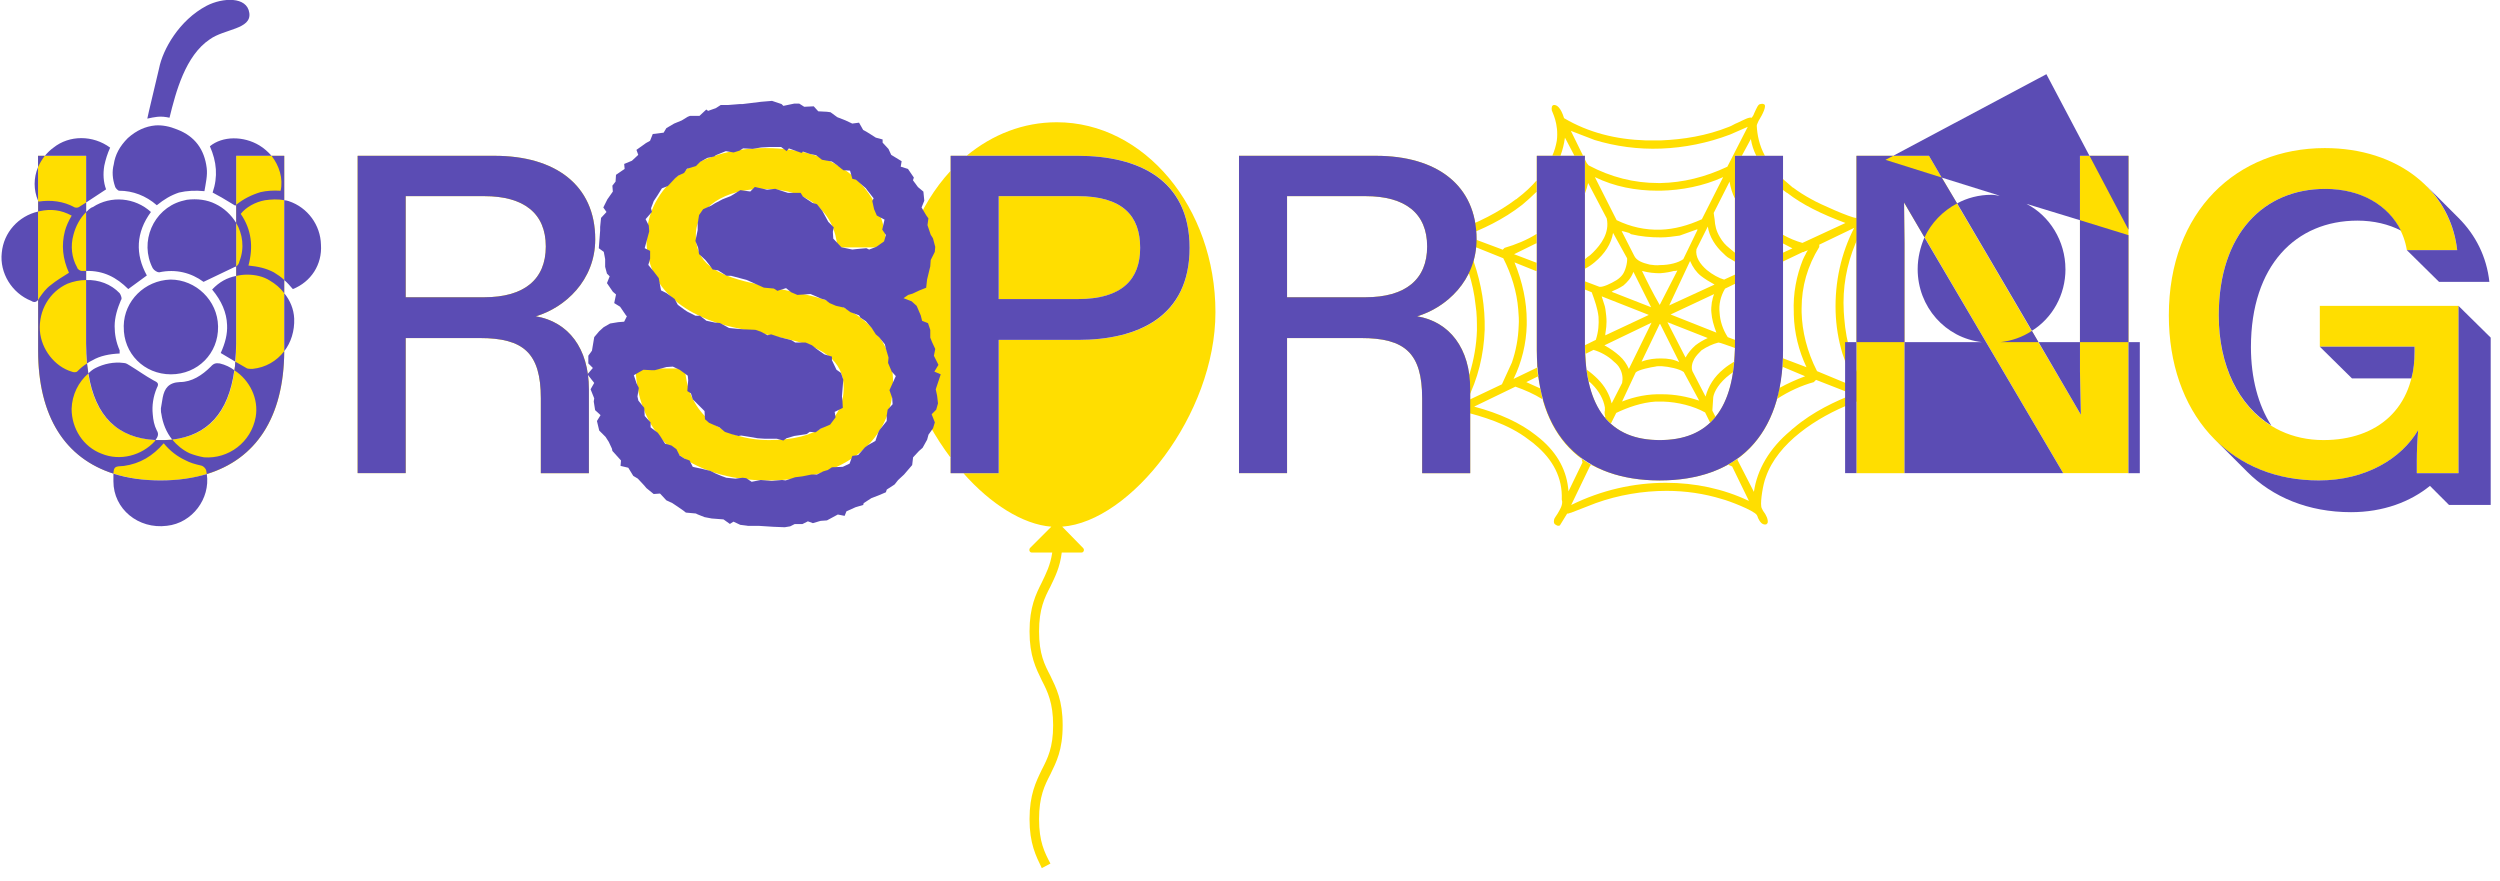 <?xml version="1.0" encoding="UTF-8"?>
<svg xmlns="http://www.w3.org/2000/svg" version="1.1" viewBox="320 485 965 340">
  <!-- Generator: Adobe Illustrator 29.3.0, SVG Export Plug-In . SVG Version: 2.1.0 Build 146)  -->
  <defs>
    <style>
      .st0 {
        fill: #ffde00;
      }

      .st1 {
        isolation: isolate;
      }

      .st2 {
        fill: #5b4cb4;
        mix-blend-mode: multiply;
      }
    </style>
  </defs>
  <g class="st1">
    <g id="Ebene_1">
      <g>
        <g>
          <path class="st0" d="M334.68,620.22v-75.08h18.55v72.45c0,25.38,9.98,37.28,28.88,37.28s29.05-11.73,29.05-37.28v-72.45h18.55v75.08c0,33.25-18.03,50.23-47.6,50.23s-47.43-16.98-47.43-50.23Z"/>
          <path class="st0" d="M458.06,545.14h52.85c23.28,0,38.85,11.2,38.85,32.2,0,15.93-11.73,26.43-22.93,29.75,12.43,2.1,20.48,12.25,20.48,28.18v32.38h-18.55v-28.88c0-17.5-6.65-23.28-23.63-23.28h-28.53v52.15h-18.55v-122.5ZM530.68,580.14c0-12.78-8.4-19.43-23.8-19.43h-30.28v39.03h30.28c15.4,0,23.8-6.82,23.8-19.6Z"/>
          <path class="st0" d="M565.33,627.22h19.08c1.05,17.5,14.35,27.65,32.55,27.65s28.7-7.35,28.7-20.12c0-10.85-8.58-16.1-22.75-19.08l-19.25-4.2c-18.9-4.03-34.13-15.05-34.13-34.13,0-20.48,19.43-35.18,45.85-35.18,28.18,0,45.5,15.23,46.9,38.33h-19.08c-.88-13.3-11.03-22.58-28.53-22.58-14.88,0-26.08,7.18-26.08,17.85s7.52,15.23,21.18,18.38l21.18,4.55c19.43,4.2,33.78,14.88,33.78,34.13,0,21.18-17.68,37.63-48.3,37.63s-50.23-16.8-51.1-43.23Z"/>
        </g>
        <path class="st0" d="M666.65,605.51c0-21.7,7.88-41.13,20.3-54.6v110.78c-11.73-15.58-20.3-36.05-20.3-56.18ZM789.16,605.51c0,39.55-32.73,80.85-59.15,82.78l8.05,8.23c.7.7.18,1.75-.52,1.75h-7.7c-.7,5.77-2.62,9.45-4.38,13.13-2.27,4.38-4.38,8.57-4.38,17.33s2.1,12.77,4.38,17.15c2.27,4.73,4.73,9.45,4.73,19.08s-2.45,14.18-4.73,18.9c-2.27,4.38-4.38,8.58-4.38,17.33s2.1,12.78,4.38,17.15l-3.33,1.75c-2.27-4.73-4.73-9.45-4.73-18.9s2.45-14.35,4.73-19.08c2.27-4.38,4.38-8.58,4.38-17.15s-2.1-12.95-4.38-17.33c-2.27-4.73-4.73-9.45-4.73-18.9s2.45-14.35,4.73-18.9c1.58-3.33,3.33-6.65,4.03-11.55h-7.88c-.88,0-1.23-1.05-.7-1.75l8.23-8.23c-11.03-.88-23.45-8.75-33.95-20.65h13.65v-51.45h30.63c23.1,0,43.05-8.75,43.05-35.53s-20.13-35.53-43.05-35.53h-49.18v5.77c1.92-2.1,4.02-4.02,6.12-5.77,9.98-8.23,21.88-12.95,34.83-12.95,33.78,0,61.25,32.9,61.25,73.33ZM686.95,667.64h4.9l-4.9-5.95v5.95ZM735.95,600.44h-30.45v-39.73h30.45c17.5,0,24.15,7.7,24.15,19.95s-6.83,19.78-24.15,19.78Z"/>
        <path class="st0" d="M798.25,545.14h52.85c23.28,0,38.85,11.2,38.85,32.2,0,15.93-11.73,26.43-22.93,29.75,12.43,2.1,20.48,12.25,20.48,28.18v32.38h-18.55v-28.88c0-17.5-6.65-23.28-23.62-23.28h-28.53v52.15h-18.55v-122.5ZM870.88,580.14c0-12.78-8.4-19.43-23.8-19.43h-30.28v39.03h30.28c15.4,0,23.8-6.82,23.8-19.6Z"/>
        <path class="st0" d="M1012.1,557.39c2.1,1.58,4.55,3.15,7.17,4.55,2.97,1.75,15.23,7.17,17.15,7.17.52,0,1.22-.35,2.1-.7,1.23-.88,2.8-1.4,3.5-1.05.18,0,.53.18.7.7.7,1.4-1.05,2.1-1.58,2.27,0,.35-.17.35-.17.35-1.4,1.23-3.85,6.3-4.72,8.23-3.5,8.4-5.08,17.15-4.55,26.43l.18,2.45c.7,9.45,3.5,18.9,8.22,28,3.15.7,4.9,2.1,5.08,3.15,0,.18,0,.7-.35.88-.88.7-2.8.18-5.08-1.05l-5.25,2.1c-6.3,2.45-13.65,6.3-19.78,11.2-5.95,4.73-10.85,10.5-13.13,17.15-1.05,2.62-2.1,9.1-1.75,11.2,0,.52.35,1.05.7,1.75,1.23,1.57,2.1,3.5,1.75,4.73l-.52.52c-1.75.35-2.62-1.4-3.15-2.45-.17-.52-.35-1.05-.53-1.23-1.22-1.75-10.67-5.42-13.47-6.12-6.83-2.1-14-3.15-21.35-3.15-9.1,0-18.55,1.58-27.3,4.73l-9.45,3.67c-.88.18-1.22.53-1.58.35l-2.8,4.55-.35.17h-.35c-.35,0-.52-.17-.88-.35-.7-.35-.88-.88-.7-1.92,0-.52.88-1.58,1.4-2.45.88-1.58,1.75-2.8,1.75-4.55l-.17-.88c.35-8.23-3.33-15.4-10.33-21.18-.7-.7-1.58-1.22-2.45-1.92-7.88-6.12-18.38-9.1-25.38-10.85-.53,0-1.05.35-1.58.52-1.58,1.05-3.15,1.58-3.85,1.23-.52,0-.7-.35-.7-1.05-.53-1.22,1.05-1.75,1.75-2.27.17,0,.88-.17,1.05-.35,1.4-1.05,5.25-10.5,5.95-12.77,1.58-5.25,2.62-10.85,2.8-16.63,0-3.15,0-6.48-.53-9.8-.88-8.58-3.67-16.98-7.88-24.85-.17-.7-1.4-1.05-2.27-1.23-1.58-.52-2.98-.88-3.33-2.1,0-.35,0-.7.17-1.23.88-1.05,2.8-.17,4.03.52.7.18,1.05.35,1.22.35,8.92-3.15,17.15-7.35,23.62-12.25.18,0,.35-.18.53-.35,2.98-2.27,5.42-4.55,7.53-7,2.62-2.98,4.55-6.13,5.95-9.45h-5.95v30.1c1.75-.88,3.33-1.93,4.72-3.15,1.05-.7,2.1-1.57,2.98-2.45,4.38-4.02,9.8-10.5,9.62-19.25l-2.8-5.25h-5.43c-1.92,4.9-4.9,9.62-9.1,13.83l-2.98,2.8-2.62,2.28c-7.35,5.77-15.75,9.62-22.05,11.9l14.53,5.43.7-.7c4.2-1.23,8.58-2.98,12.43-5.42v11.2l8.92,3.32c3.33-1.05,6.83-2.8,9.62-4.73v-25.38c-2.45,6.13-6.83,11.03-11.38,14.53-2.1,1.75-4.2,3.15-6.3,4.2l-9.62,4.73,8.75,3.33v33.78l.17,6.65,6.48-3.15c2.97-4.55,3.85-9.8,3.67-14.88-.35-6.13-2.28-11.9-4.55-16.8l-14.35-5.77c3.15,7.7,4.72,15.23,4.72,22.58v1.57c-.17,7.18-1.92,14.35-5.08,20.83l9.1-4.38.35,3.33.88,4.73c4.38,2.27,8.05,4.9,11.03,7.88,4.38,4.55,7,9.63,7.88,15.23l5.95-11.73c-2.97-3.67-5.08-8.4-6.3-14.17-3.33-3.15-7.7-5.08-10.5-6.3l-13.48,6.65,5.42,2.45.88,4.2c2.8,9.98,7.88,17.68,15.05,22.93l-.17-2.45c0-1.75-.17-3.67-1.23-6.3-1.05-2.98-2.97-5.78-5.6-8.23-2.28-2.28-5.08-4.38-8.05-5.95-3.32-2.1-7-3.68-10.5-4.9l-15.92,7.7c9.8,2.62,17.85,6.3,23.8,11.03l1.75,1.4c6.83,5.78,10.33,12.6,10.85,20.3l5.42-11.2-.35-1.4,3.85,2.45-.52.17-7.35,15.23c11.73-5.77,24.15-8.57,36.58-8.57,11.2,0,22.05,2.27,32.03,7l-6.48-13.3-1.57-.7,3.67-2.27c7.17-5.25,12.42-12.95,15.23-23.1l-3.85,2.62c-3.33,2.63-6.12,5.6-8.05,8.75-1.4,2.8-3.5,8.4-3.33,11.73v.52l6.3,12.25c1.23-8.58,5.95-16.8,14.18-23.63.35-.35.7-.7,1.22-1.05,7.35-6.3,16.45-10.5,22.93-12.95l-14.35-5.6-.88.88c-4.55,1.23-9.62,3.5-14.17,6.48l.88-4.2c.52-2.62.88-5.25,1.22-8.23l-8.4-3.33c-4.55,1.57-8.05,3.5-10.67,5.42-1.05,7.35-3.33,13.13-6.83,17.33l6.12,11.38c1.05-6.3,4.9-12.08,10.5-16.98.35-.18.7-.53,1.05-.7,2.1-1.75,4.55-3.33,7-4.9,3.15-1.75,6.3-3.15,9.97-4.55l-8.75-3.67.17-3.33v-37.28l-6.47,2.98c-3.15,4.2-4.73,10.68-4.55,16.63v1.05c.35,3.68,2.98,13.3,5.78,14.7l14.35,5.43c-2.98-6.3-4.73-13.3-4.9-20.3v-.88c-.35-7.18,1.05-14.18,3.5-20.3.35-.88.7-1.4,1.05-2.1.17-.52.7-1.23.88-1.58-.7.35-1.22.35-1.58.7h-.35l-7.7,3.67v-7l-5.6-2.8c-1.93-1.23-3.85-2.8-5.6-4.38-1.58-1.57-3.15-3.15-4.38-4.9s-2.1-3.33-2.97-5.08v20.83c2.62,1.92,5.6,3.5,8.4,4.55l13.83-6.3-3.67-1.92v-20.65c-4.72-3.85-8.22-8.4-10.33-13.12h-5.6c-1.05,2.27-1.93,4.38-2.1,5.07l.35.35c.17,3.85.17,6.48,1.57,9.45,1.4,3.68,4.03,6.83,7.18,9.62,2.62,2.28,5.77,4.38,8.92,5.95,2.45,1.4,5.08,2.45,7.53,3.15l16.62-7.7c-9.45-3.5-16.8-7.18-22.4-11.55-.17,0-.17-.17-.35-.17l-1.4-1.05v-13.12h-7c1.58,2.98,3.85,5.95,7,8.92l3.85,3.33ZM886.09,639.82l13.65-6.48,3.85-8.4c1.57-4.55,2.45-9.28,2.62-14.18.17-2.1,0-4.2-.17-6.3-.53-6.82-2.63-13.65-5.78-19.78l-14.35-5.77,2.98,7.18c2.97,8.58,4.38,17.5,4.2,26.25-.35,9.62-2.62,19.08-7,27.48ZM935.45,539.01l-9.1-3.5,5.42,11.03v-1.4h-4.02l-3.68-7c-.35,2.45-.88,4.73-1.75,7h-3.15c.88-1.93,1.4-3.85,1.75-5.78.88-6.65-1.92-11.38-1.92-11.73-.18-1.05,0-1.92.7-2.1,1.23-.17,2.8,1.05,4.03,5.08,9.45,5.6,20.12,8.23,31.5,8.58h5.95c8.57-.35,17.5-1.75,26.25-5.25,1.05-.35,1.92-1.05,3.33-1.58,2.27-1.05,4.38-2.27,5.42-1.92.17-.35.7-.88.88-1.58,1.05-2.27,1.58-3.68,2.45-3.68.7-.17,1.05-.17,1.58.18.7.7-.53,3.5-2.28,6.3-.35.88-.7,1.4-.7,1.93.18,3.33.88,7.35,3.15,11.55h-3.33c-1.05-2.1-1.75-4.2-2.1-6.48l-3.5,6.48h-2.62v16.62c-1.05-2.1-1.75-4.38-2.1-6.65l-6.12,12.08c.17.88.17,1.75.35,2.45.18,2.45.53,4.38,2.1,7,.88,1.57,2.1,2.98,3.67,4.2l2.1,1.75v8.4l4.9-2.1-7.7-4.55c-.52-.35-1.05-.88-1.57-1.4-3.15-2.8-5.6-6.65-6.13-10.5l-4.38,8.75c-.52,2.98,1.4,5.78,4.03,8.05,2.1,1.75,4.73,3.15,6.65,3.68l4.2-1.93v25.2l7.88,3.15c-1.92-4.55-2.98-9.28-3.33-13.65-.17-5.25.7-10.33,2.8-14.7l-11.2,5.43c-1.75,2.98-2.45,6.12-2.1,9.27.17,3.15,1.22,6.48,3.15,9.45l2.8,1.05v3.15l-.35,5.25c1.75-1.05,3.67-1.92,5.78-2.8-1.05-.7-3.33-1.58-5.42-2.45-2.98-1.05-5.78-2.1-6.3-2.1h-.17c-2.1.52-4.38,1.58-6.47,2.98-1.05,1.05-2.1,2.1-2.8,3.33-.88,1.57-1.22,3.32-.7,4.73l5.07,9.8c1.05-4.02,3.33-7.7,7-10.67,1.22-1.05,2.62-1.93,4.02-2.8l-.35,4.02-1.23.88c-4.2,3.15-6.12,6.65-6.47,8.75l-.35,5.25,1.23,2.45-2.1,2.27c-4.72,4.55-11.2,6.65-19.42,6.65s-14.18-2.1-18.9-6.3l-5.6,11.73c8.4-3.33,17.15-5.25,25.2-5.25h1.05c8.4.17,16.28,2.1,23.8,5.6l-8.05-16.45c-4.38-2.45-10.5-4.03-16.28-4.2h-2.8c-5.42.35-10.85,2.27-15.23,4.38l-2.1,4.2-2.28-2.28.18-.35c-.35-1.05-.35-1.93-.18-2.45v-1.23c-.52-3.15-2.27-6.3-4.9-8.93-.35-.35-.88-.88-1.4-1.22l-.88-4.55-.35-5.95-5.43,2.62c2.1,1.05,4.2,2.1,5.78,3.33,1.75,1.23,3.15,2.45,4.38,3.68,2.8,2.8,4.55,5.95,5.42,9.45l4.03-7.88c.35-1.75.17-3.67-.88-5.6-.53-1.05-1.4-1.92-2.28-2.62-2.27-2.27-5.42-3.85-7.88-4.55l-3.15,1.57-.18-3.33v-21.53l-8.75-3.32c2.28,4.9,3.33,9.98,3.5,15.05.17,4.38-.52,8.92-1.92,13.3l11.38-5.6c1.05-3.15,1.23-6.13,1.05-8.93-.35-3.15-1.4-6.12-2.62-9.45l-2.62-1.05v-8.05c-1.57,1.05-3.5,1.92-5.42,2.8l11.03,4.2c1.4.17,4.38-1.23,6.65-2.62,1.05-.7,1.75-1.4,2.27-2.1,1.05-1.4,1.92-4.55,1.75-6.3l-5.42-9.8c-.7,4.2-3.15,8.05-7.17,11.38-1.05.88-2.28,1.75-3.68,2.45v-3.68l1.05-.88c.88-.52,1.57-1.23,2.1-1.75,2.97-2.98,6.48-7.52,5.25-13.12l-7.17-13.65c-.35,1.4-.7,2.62-1.23,4.02v-13.12l.7,1.4.7.88c8.58,4.55,17.5,6.83,26.95,6.83h.88c8.58-.17,17.15-2.27,25.73-6.3l7.88-15.4-6.83,2.98c-8.75,3.32-17.67,5.07-26.6,5.42-8.93.35-17.68-.88-25.73-3.33ZM960.65,670.44c10.33,0,19.25-2.1,26.43-6.12-7.88-4.02-16.1-6.12-24.5-6.3-1.58-.18-3.33,0-4.9,0-6.82.52-14.7,2.62-23.28,6.48,7.18,3.85,15.93,5.95,26.25,5.95ZM985.15,553.36c-7.7,3.5-16.1,5.07-24.15,5.25h-1.05c-8.58,0-16.8-1.58-24.33-5.25l8.4,16.62c5.42,2.62,11.02,3.85,16.97,3.68,5.25-.18,10.5-1.58,15.93-4.03l8.22-16.27ZM938.25,599.39l1.22,3.85c.35,1.4.35,2.63.53,3.68.35,3.33-.17,5.6-.35,7v.52l16.8-7.88-18.2-7.17ZM939.3,618.29c2.28,1.23,4.2,2.63,5.78,4.03,1.75,1.57,2.8,3.15,3.67,5.08l8.75-17.85-18.2,8.75ZM942.1,597.64l15.23,5.95-6.83-13.65c-.88,2.45-2.45,4.02-3.85,5.25-1.58,1.05-3.15,1.75-4.03,2.1-.17.17-.35.17-.53.35ZM945.95,574.19l4.9,9.62c.88,1.75,2.97,2.63,5.95,3.33,1.23.18,2.62.35,4.03.18,3.5,0,7-.88,8.92-2.28l5.43-11.2v-.35l-6.83,2.45c-2.45.35-4.9.7-7.35.7-3.85,0-7.7-.35-11.38-1.23-.17,0-.35-.35-.88-.52-.7-.18-2.28-.7-2.8-.7ZM946.12,639.99c4.9-1.93,10.15-2.98,15.58-2.8,4.73,0,9.45.88,14.18,2.45l-5.95-11.03c-1.58-1.22-5.78-2.1-8.58-2.27-1.05,0-1.93,0-2.45.18-1.4.17-6.65,1.22-7.53,2.27l-5.25,11.2ZM961.17,623.36c2.62,0,4.9.35,7,1.4l-7.35-14.7h-.17l-7,14.53c2.8-1.05,5.25-1.23,7.53-1.23ZM953.82,589.59c1.92,4.02,4.2,8.58,6.83,13.12l6.83-13.3c-.53.18-.88.18-1.4.18-1.22.35-2.97.7-5.25.88-2.1,0-4.38-.18-7-.88ZM963.62,609.36l7,13.65c1.05-1.92,2.28-3.32,3.85-4.73,1.4-1.05,2.8-1.92,4.72-2.8l-15.58-6.12ZM964.32,602.89l17.5-8.05c-1.92-1.05-3.67-2.1-5.25-3.33-1.75-1.4-3.15-3.32-4.2-5.77l-8.05,17.15ZM964.85,606.39l17.67,7c-1.05-2.8-1.75-5.25-1.92-7.7-.17-1.23,0-2.62.17-4.02.17-.35.17-.88.35-1.58.17-.52.35-1.23.52-1.57l-16.8,7.88ZM1022.25,580.31c-4.55,7.35-6.83,15.23-6.83,23.8v1.4c.18,7.35,2.1,15.23,5.95,22.75l14.35,5.95-4.55-12.77c-1.58-5.25-2.45-10.68-2.62-16.1-.35-11.38,2.1-22.58,7.17-32.38l-13.48,6.48v.88Z"/>
        <g>
          <path class="st0" d="M1036.59,545.14h28l58.63,99.93-.35-16.63v-83.3h18.73v122.5h-25.2l-61.43-104.48.17,15.75v88.73h-18.55v-122.5Z"/>
          <path class="st0" d="M1157.17,606.74c0-40.43,26.43-64.58,60.2-64.58,28.35,0,48.48,16.45,51.1,39.38h-19.42c-2.28-13.83-14.53-23.63-31.5-23.63-23.8,0-41.13,17.33-41.13,48.83,0,28.53,16.45,48.13,40.43,48.13,20.83,0,35.18-12.25,35.18-34.3v-1.75h-36.58v-15.75h53.55v64.58h-16.1v-4.9c0-3.68.17-7.7.53-11.73-6.48,11.03-20.3,19.43-38.33,19.43-35.35,0-57.93-26.6-57.93-63.7Z"/>
        </g>
      </g>
    </g>
    <g id="Ebene_2">
      <path class="st2" d="M320.68,582.59c.7-7.88,6.48-14.18,14-15.93v34.13c-.7.88-1.58,1.05-2.62.35-7.53-2.98-12.25-10.85-11.38-18.55ZM334.68,562.46c-1.75-4.2-1.75-8.75,0-12.95.7-1.58,1.57-2.98,2.62-4.38h-2.62v17.33ZM382.11,670.44c6.48,0,12.43-.88,17.68-2.45,18.9-5.78,29.75-21.7,29.93-47.43-2.98,3.85-7.17,6.3-12.25,6.83-.52,0-1.58,0-2.1-.18l-4.55-2.62c0,1.05-.17,2.27-.35,3.33,5.95,3.85,9.45,11.02,8.23,18.03-1.75,9.8-10.5,16.27-19.95,15.58-1.92-.35-3.85-.88-5.6-1.58-2.62-1.23-4.9-3.15-6.65-5.25-1.4.17-2.8.17-4.38.17h-2.1s-.18.18-.18.35c-5.07,5.6-13.48,7.88-20.65,4.9-7-2.63-11.55-9.63-11.55-17.33.17-5.42,2.62-10.33,6.48-13.65l-.52-3.85c-1.4.88-2.45,1.75-3.68,2.98-.35.52-1.58.52-2.27.17-6.48-1.92-11.73-8.58-12.25-15.75-.52-7.88,3.68-15.05,10.68-18.2,2.27-.88,4.73-1.4,7.18-1.4v-3.5h-1.75c-.35,0-1.58-.52-1.75-1.4-2.1-3.68-2.62-8.23-1.4-12.6.88-3.32,2.45-6.3,4.9-8.75v-3.68l-2.8,1.75c-.17.17-.88.35-1.57.17-4.38-2.45-9.28-2.98-14-2.27,0-.18-.17-.18-.17-.35v4.2l.7-.18c4.2-.88,8.05-.52,12.25,1.75-1.23,2.1-2.1,4.03-2.62,5.95-1.4,5.43-.88,10.68,1.57,16.1-2.45,1.58-4.9,2.98-7,4.73-1.92,1.4-3.15,3.15-4.38,4.9l-.52.88v19.43c0,25.73,10.5,41.65,29.05,47.6.18-2.8.7-2.8,4.02-2.97,6.3-.88,11.2-3.85,15.4-8.75,2.45,2.98,5.25,5.08,8.23,6.48,1.93,1.05,3.85,1.58,6.13,2.1,1.05.18,2.1,1.4,2.1,2.27,0,.35.18.7.18,1.05,1.4,9.45-5.6,18.9-15.4,19.95-11.03,1.4-20.65-6.48-20.65-17.15v-2.98c5.43,1.75,11.55,2.62,18.38,2.62ZM337.31,545.14c1.05-1.23,2.1-2.28,3.33-3.15,6.12-4.9,15.23-4.9,21.88,0-1.05,2.28-1.75,4.55-2.27,7-.52,3.15-.35,6.3.7,9.1l-7.7,5.07v-18.02h-15.93ZM353.23,589.59v-22.75c.52-.35.88-.88,1.4-1.23.35-.35.7-.52,1.23-.7,7-4.55,16.28-3.68,22.4,1.92-5.78,7.88-6.12,16.28-1.58,24.5l-7.17,5.25c-4.55-4.55-9.63-7.18-16.28-7ZM353.23,617.59v-24.5c4.9-.17,9.62,1.58,12.95,5.08.52.7,1.05,2.27.52,2.62-1.4,3.33-2.45,6.65-2.45,10.15,0,2.98.53,6.13,1.93,9.28v1.23c-3.85.17-7.53.88-10.5,2.62-.7.35-1.4.7-2.1,1.23-.18-2.45-.35-5.08-.35-7.7ZM354.11,629.14c.88-.88,1.75-1.58,2.8-2.1,3.15-1.58,7-2.45,10.85-1.93.88,0,1.58.52,2.45,1.05,3.15,1.92,5.78,3.85,8.93,5.6,1.92.88,2.27,1.4,1.4,2.98-1.4,3.32-1.92,6.82-1.58,10.15.18,2.27.53,4.2,1.58,6.3.88,1.4.35,2.45-.52,3.67-14.53-.7-23.28-9.1-25.9-25.73ZM363.91,548.46c.52-3.67,2.27-7,5.42-10.15,3.33-2.98,6.83-4.55,10.68-4.9,2.62-.17,5.43.35,8.4,1.58,6.83,2.62,10.5,7.7,11.38,14.88.35,2.8-.35,5.77-.88,8.92-3.5-.35-6.83-.17-9.8.53-3.15,1.05-5.77,2.62-8.58,4.9-4.2-3.68-9.27-5.6-14.53-5.6-.52,0-1.57-1.23-1.57-1.58-1.05-2.98-1.23-5.95-.52-8.58ZM367.76,611.11v-.35c.18-9.62,8.05-17.5,18.03-17.85,9.8,0,18.2,8.05,18.38,18.02v.18c.17,10.33-7.88,18.38-18.2,18.38s-18.38-8.05-18.2-18.38ZM376.86,530.79c.35-1.92,2.97-12.6,4.55-19.43,1.4-7.17,7.7-18.55,18.38-24.15,6.12-3.15,15.58-3.67,16.45,2.8.88,6.3-9.62,6.12-15.23,10.15-9.45,6.3-13.13,20.3-15.58,30.28-1.58-.35-3.15-.53-4.73-.35-1.23.17-2.45.35-3.85.7ZM378.96,588.54c-5.25-10.15.18-22.75,11.03-25.9l2.1-.52c4.02-.52,7.88,0,11.03,1.58,3.32,1.57,6.12,4.2,8.05,7.35,2.45,4.2,3.33,9.62,1.23,14.88-.17.88-.7,1.58-1.23,1.93v3.67c1.4-.35,2.8-.52,4.2-.52,3.15,0,6.3.7,8.75,2.27,2.1,1.23,4.03,2.8,5.6,4.9v-5.08c-1.23-1.23-2.62-2.1-4.02-2.98-2.98-1.58-6.12-2.27-9.8-2.62,1.93-7.18,1.23-13.83-2.98-19.95,2.1-2.62,5.6-4.55,9.28-5.25,2.45-.35,5.08-.52,7.52,0v-17.15h-4.9c2.98,3.85,4.55,8.75,3.5,13.48-2.8-.18-5.43,0-7.7.52-3.5,1.05-6.65,2.62-9.45,4.9v23.8c-.17,0-.35.17-.52.17l-12.08,5.78c-4.73-3.5-10.68-5.08-17.15-3.68-.7,0-1.92-.7-2.45-1.58ZM382.11,642.62l.7-4.2c.7-3.5,2.28-5.77,6.65-5.95,4.55,0,8.58-2.62,11.9-5.95,1.23-1.4,2.1-1.4,3.5-1.23,2.1.52,4.02,1.4,5.6,2.62-2.28,16.62-10.5,25.2-23.98,26.78-2.27-2.8-3.68-6.3-4.2-9.98-.17-.52-.17-1.4-.17-2.1ZM401.01,541.46c4.9-4.02,12.95-4.02,19.08-.35,1.75,1.05,3.33,2.45,4.73,4.03h-13.65v18.9l-.35.35-5.25-3.15-3.5-1.92c2.1-6.13,1.58-11.9-1.05-17.85ZM401.88,596.76c2.8-2.97,5.77-4.55,9.27-5.25v26.08c0,2.45-.17,4.73-.35,7l-5.6-3.33c1.75-3.85,2.63-7.35,2.45-10.85-.17-4.73-2.1-9.27-5.77-13.65ZM429.71,593.09v-30.8c.53,0,1.23.18,1.75.35,7.35,2.45,12.25,9.28,12.43,16.8.52,7.7-3.85,14.35-10.85,17.15-1.05-1.23-2.1-2.45-3.33-3.5ZM429.71,620.57v-22.4c2.28,2.8,3.68,6.12,3.85,9.8.18,4.73-1.23,9.28-3.85,12.6Z"/>
      <path class="st2" d="M458.06,545.14h52.85c23.28,0,38.85,11.2,38.85,32.2,0,15.93-11.73,26.43-22.93,29.75,12.43,2.1,20.48,12.25,20.48,28.18v32.38h-18.55v-28.88c0-17.5-6.65-23.28-23.63-23.28h-28.53v52.15h-18.55v-122.5ZM530.68,580.14c0-12.78-8.4-19.43-23.8-19.43h-30.28v39.03h30.28c15.4,0,23.8-6.82,23.8-19.6Z"/>
      <path class="st2" d="M608.55,687.94l-2.8-.35-2.62-1.23-1.4.88-2.45-1.75-4.55-.35-2.8-.53-2.63-1.05-.7-.35-3.85-.35-.88-.7-2.27-1.58-2.1-1.4-2.28-1.05-2.45-2.62-2.45.18-2.8-2.28-.88-1.05-2.45-2.62-1.75-1.05-1.93-3.15-2.98-.7.18-2.1-3.33-3.68-.17-.88-1.23-2.62-1.23-1.92-2.45-2.45-.88-3.68,1.4-2.27-2.1-1.92-.53-3.33.18-1.23-1.4-3.5,1.4-2.45-2.62-3.33,2.1-2.45-1.75-1.75v-2.98l1.4-1.93.88-5.25,1.92-2.27,1.75-1.58,2.45-1.4,3.15-.52,2.28-.18,1.05-2.1-.35-.35-2.27-3.33-2.27-1.4.7-3.33-1.22-1.05-2.28-3.33,1.05-2.62-1.05-1.05-.7-2.62v-2.98l-.53-2.8-1.92-1.4.52-6.82v-1.4l.35-3.5,2.1-2.27-1.23-1.75,1.58-3.15,2.1-2.98-.18-2.28,1.23-1.57.17-2.62,3.33-2.28-.17-1.92,2.98-1.23,2.45-2.27-.7-1.93,3.67-2.62,1.58-.88,1.05-2.62,4.2-.52,1.05-1.75,2.98-1.75,2.98-1.23,2.28-1.4.88-.35h3.67l2.62-2.45.7.52,2.98-1.05,1.92-1.23h2.98l4.38-.35h1.05l7.17-.88,4.2-.35,3.68,1.23.7.7,4.2-.88h1.92l1.93,1.23,3.67-.18,1.75,1.93,3.32.17,1.4.18,2.63,1.92,3.15,1.23,2.62,1.23,2.62-.35,1.58,2.8,1.57.88,3.33,2.1,2.62.7v1.23l2.27,2.45,1.05,2.27,4.02,2.45-.35,2.1,2.8.88,2.27,3.33-.35,1.05,1.93,2.62,2.1,1.75.35,3.5-1.05,2.62,1.75,2.98.88,1.23-.35,2.62,1.23,3.67.88,1.4.88,3.32-.17,1.93-1.58,3.15-.17,2.45-1.23,5.08-.35,3.15-2.62,1.05-2.62,1.23-1.75.52-1.75,1.23,3.15,1.23,1.93,1.75,1.57,3.68.53,2.1,2.27.88.88,2.62v2.98l.7,1.75,1.22,2.62-.52,2.62,1.75,3.5-1.57,2.62,2.45,1.05-1.92,5.78.52,2.45.35,2.97-.7,2.45-1.75,1.75,1.23,3.15-.7,2.28-1.75,2.45-.52,1.93-1.75,3.15-1.4,1.23-2.28,2.45-.35,2.98-3.15,3.67-2.27,2.1-1.4,1.75-2.98,1.93-.35,1.05-2.45,1.05-3.15,1.22-2.98,1.93-.17.7-2.98.88-3.5,1.58-.7,1.75-2.62-.52-4.2,2.27-2.45.18-2.98.88-1.93-.7-2.1,1.05h-2.98l-1.75.88-2.1.35-4.38-.17-5.42-.35h-4.55ZM621.85,670.27l1.4.17,3.68-1.22,2.8-.35,3.5-.7h2.1l2.45-1.23,1.75-.52,1.58-1.05,4.2-.18,2.63-1.23,1.05-2.97,2.27-.35,2.62-2.98,1.23-.88,2.8-1.58,1.05-3.15.52-1.05,2.8-3.5v-2.1l.35-2.27,1.92-2.1-.17-2.45-1.05-2.98,2.45-5.43-1.58-1.75-1.4-3.33.17-2.1-1.05-3.5-.35-1.57-2.27-2.8-1.23-1.05-1.58-2.45-2.27-2.62-2.1-1.4-.52-.88-3.33-1.23-2.45-1.75-3.15-.7-2.45-1.05-1.58-1.23-1.75-.52-4.02-1.75-5.08.35-2.45-1.05-1.92-1.58-3.33,1.05-1.4-.88-3.85-.35-6.65-2.98-5.95-1.58h-1.75l-3.32-2.1-2.1-.35-1.4-1.93-1.4-1.75-2.45-2.27-.35-2.45-1.05-2.62.88-4.2v-2.45l.53-3.33,1.57-2.27,3.15-1.4,1.4-.88,2.98-1.57,3.15-1.23,3.68-2.28,3.85.53,1.75-1.75,4.73,1.05,3.15-.35,4.9,1.58h4.9l.88,1.4,3.67,2.45,1.75.52,2.1,2.62,1.23,2.27,1.05,1.93,2.1,2.1-.35,1.75.17,2.62,3.15,3.33,4.2.88,1.58-.18,3.85-.35,1.05.53,2.8-1.05,2.97-2.1.7-2.45-1.4-2.1.88-3.85-2.98-1.58-1.05-2.45-.7-3.15.52-1.05-2.62-3.33-.35-.52-3.85-3.33-1.4-.35-.88-3.15-2.62-.17-2.62-2.1-1.75-1.23-3.85-.7-2.27-1.75-2.45-.52-2.62-.88-.53.52-4.9-1.75-.88,1.05-2.1-1.58h-4.55l-3.15.17-3.32.53-3.68-.18-1.4.88-2.27.7-2.98-.52-3.85,1.57-.7.52-2.62.53-2.8,1.57-1.58,1.58-3.5,1.05-1.05,1.58-2.27,1.05-1.23,1.05-2.8,2.98-2.28.88-1.75,2.8-1.4,2.1-1.05,2.8.35,1.4-2.45,2.8,1.23,2.45.17,2.27-1.75,6.48,2.1,1.05v2.98l-.7,2.45,1.75,2.1,2.28,2.98.35,1.93.53,2.8,2.1,1.05,3.15,2.27,1.23,2.27,2.62,1.93,1.05.7,3.15,1.58h1.75l2.45,1.93,3.33.7,1.92.18,3.5,1.92,3.67.35,2.27.17,4.2.18,2.1.7,2.62,1.4,1.4-.35,3.15,1.05,4.73,1.23,1.4.88h4.02l2.45,1.05,1.75,1.4,2.98,2.1,2.98.88v1.4l1.75,3.67,1.75,1.23.88,2.62-.52,6.48.17,1.23.17,3.15-3.15,1.57.35,2.1-2.1,2.8-3.67,1.57-1.93,1.4-2.27-.17-1.23.88-4.73.7-2.98.88-1.23.88-2.62-.7h-4.73l-2.62-.17-2.98-.52-3.33-.53-1.05.18-2.62-.7-2.62-.88-2.1-1.75-4.02-1.75-1.58-1.4-.17-3.15-4.55-4.55-.7-2.28-1.4-.88.35-4.2-.17-1.75-3.15-2.28-2.62-1.22-2.45.17-4.55,1.23h-1.05l-3.32-.18-3.68,2.1,1.05,3.15.88,1.75-.53,3.32.35,1.58,2.28,2.8.17,3.15,2.27,2.45v1.93l2.8,2.1.88,1.23,1.92,2.98,2.45.7,1.92,1.4,1.23,2.45,1.93,1.23,1.92.7,1.23,2.45,4.02.88,2.8.7,1.75.88,2.45,1.05,1.92.7,3.5.35,2.8-.35,1.4.17,2.1,1.4,3.5-.7,4.2.35,4.02-.35Z"/>
      <g>
        <path class="st2" d="M686.95,545.14h49.18c22.93,0,43.05,8.92,43.05,35.53s-19.95,35.53-43.05,35.53h-30.63v51.45h-18.55v-122.5ZM760.1,580.66c0-12.25-6.65-19.95-24.15-19.95h-30.45v39.73h30.45c17.33,0,24.15-7.7,24.15-19.78Z"/>
        <path class="st2" d="M798.25,545.14h52.85c23.28,0,38.85,11.2,38.85,32.2,0,15.93-11.73,26.43-22.93,29.75,12.43,2.1,20.48,12.25,20.48,28.18v32.38h-18.55v-28.88c0-17.5-6.65-23.28-23.62-23.28h-28.53v52.15h-18.55v-122.5ZM870.88,580.14c0-12.78-8.4-19.43-23.8-19.43h-30.28v39.03h30.28c15.4,0,23.8-6.82,23.8-19.6Z"/>
        <path class="st2" d="M913.22,620.22v-75.08h18.55v72.45c0,25.38,9.98,37.28,28.88,37.28s29.05-11.73,29.05-37.28v-72.45h18.55v75.08c0,33.25-18.03,50.23-47.6,50.23s-47.43-16.98-47.43-50.23Z"/>
      </g>
      <path class="st2" d="M1036.59,667.64h-4.38v-50.58h4.38v50.58ZM1036.59,617.07h48.48c-14.18-1.58-24.85-13.65-24.85-28.18,0-4.38,1.05-8.58,2.62-12.25l53.55,91h-61.25v-88.73l-.17-15.75,7.88,13.48c2.62-5.6,7-10.15,12.6-13.13l-5.95-9.98-21.7-6.83,2.98-1.57h-14.18v71.93ZM1117.27,588.89c0,9.98-5.08,18.9-12.95,23.8l-28.88-49.18c3.85-2.1,8.4-3.32,13.3-3.32,1.4,0,2.27.35,3.15.35l-22.4-7-4.9-8.4h-13.83l59.15-31.5,16.63,31.5h-3.68v24.85l-20.65-6.3c8.93,4.55,15.05,14.35,15.05,25.2ZM1092.07,617.07h30.8v11.38l.35,16.63-18.9-32.38c-3.67,2.45-7.7,3.85-12.25,4.38ZM1122.87,617.07h23.1v50.58h-4.38v-91.88l-18.73-5.78v47.08ZM1126.55,545.14l15.05,28.53v-28.53h-15.05Z"/>
      <path class="st2" d="M1253.42,651.02c-.35,4.03-.53,8.05-.53,11.73v4.9h16.1v-64.58l12.42,12.25v64.58h-16.1l-7.35-7.35c-7.53,6.13-18.03,10.15-30.45,10.15-16.45,0-30.28-5.77-40.08-15.58l-12.42-12.43c9.97,9.98,23.62,15.75,40.08,15.75,18.03,0,31.85-8.4,38.33-19.43ZM1217.55,557.91c13.83,0,24.33,6.3,29.23,16.1-4.73-2.45-10.5-3.85-16.8-3.85-23.8,0-41.12,17.33-41.12,48.83,0,11.9,2.8,22.4,7.88,30.28-12.6-7.7-20.3-23.1-20.3-42.53,0-31.5,17.33-48.83,41.13-48.83ZM1252.02,618.82v1.75c0,3.85-.35,7.35-1.22,10.5h-22.93l-12.42-12.25h36.58ZM1256.57,556.69l12.43,12.43c6.65,6.65,10.85,15.05,11.9,24.68h-19.43l-12.42-12.25h19.42c-1.05-9.62-5.25-18.2-11.9-24.85Z"/>
    </g>
  </g>
</svg>
